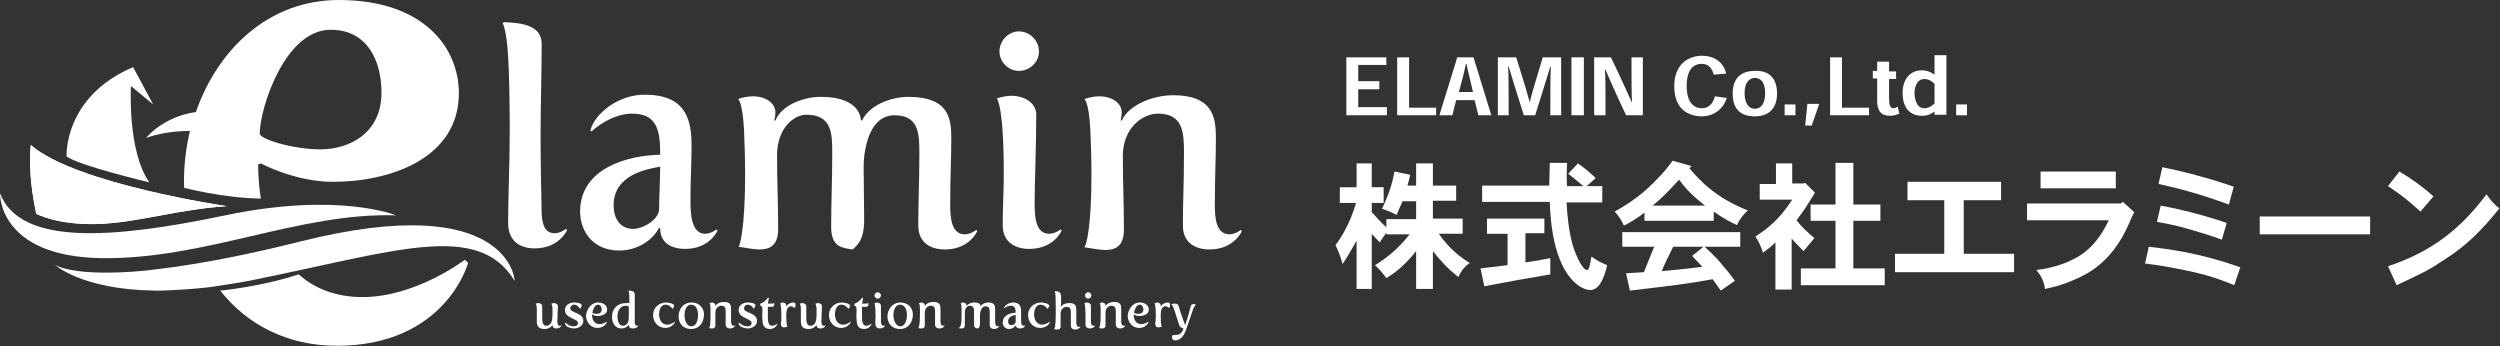 <?xml version="1.0" encoding="utf-8"?>
<!-- Generator: Adobe Illustrator 24.2.1, SVG Export Plug-In . SVG Version: 6.00 Build 0)  -->
<svg version="1.1" id="レイヤー_1" xmlns="http://www.w3.org/2000/svg" xmlns:xlink="http://www.w3.org/1999/xlink" x="0px"
	 y="0px" viewBox="0 0 462 64" style="enable-background:new 0 0 462 64;" xml:space="preserve">
<rect x="0" y="0" width="462" height="64" fill="#333333" stroke="none"/>
<style type="text/css">
	.st0{fill:#FFFFFF;}
</style>
<g>
	<g>
		<path class="st0" d="M99.2,58.1c0-0.2,0-0.7,0-1.1c0-0.4-0.1-0.7-0.2-0.9c0.2,0,0.3-0.1,0.4-0.1c0.4,0,0.8,0.2,0.8,0.6
			c0,0.8,0,1.3,0,2.2c0,0.7,0.1,1.4,0.8,1.4c0.9,0,1.1-1.1,1.1-1.9c0-0.6,0-1.1,0-1.4c-0.1-0.6-0.2-0.8-0.2-0.8
			c0.2,0,0.3-0.1,0.4-0.1c0.4,0,0.8,0.2,0.8,0.6c0,0.9-0.1,1.7-0.1,2.7c0,0.4,0,0.9,0.5,0.9c0.2,0,0.3-0.1,0.3-0.1l0,0
			c0,0-0.2,0.6-1,0.6c-0.4,0-0.7-0.2-0.7-0.6c0,0,0-0.1,0-0.1l0,0c0,0-0.3,0.8-1.5,0.8c-1.2,0-1.4-0.7-1.4-1.4
			C99.2,58.9,99.2,58.5,99.2,58.1z"/>
		<path class="st0" d="M104.5,59.6L104.5,59.6c0,0,0.6,0.7,1.5,0.7c0.6,0,0.8-0.3,0.8-0.6c0-0.9-2.4-0.8-2.4-2.4
			c0-0.9,0.8-1.4,1.7-1.4c0.4,0,1.4,0.1,1.4,0.5c0,0.2-0.2,0.5-0.3,0.7h0c0,0-0.4-0.8-1.1-0.8c-0.4,0-0.7,0.3-0.7,0.7
			c0,0.9,2.4,0.7,2.4,2.3c0,0.9-0.9,1.4-1.7,1.4c-0.6,0-1.5-0.3-1.5-0.6C104.3,60,104.5,59.7,104.5,59.6z"/>
		<path class="st0" d="M110.5,55.9c1.2,0,1.7,0.7,1.7,1.3c0,0.9-1,1.2-1.8,1.2c-0.5,0-1-0.3-1-0.3l0,0c0,1.1,0.5,1.8,1.4,1.8
			c0.7,0,1.4-0.5,1.4-0.5l0,0c0,0-0.3,1.2-1.8,1.2c-1.2,0-2.1-1-2.1-2.3C108.4,57.2,109.2,55.9,110.5,55.9z M110.3,58
			c0.4,0,0.9-0.2,0.9-0.8c0-0.4-0.2-0.9-0.7-0.9c-0.6,0-1,1.1-1,1.4C109.4,57.9,109.9,58,110.3,58z"/>
		<path class="st0" d="M115.8,56c0.2,0,0.3,0,0.5,0c0-0.5,0-0.9,0-1.3c0-0.8-0.2-1-0.2-1l0,0c0.6,0,1.2,0.1,1.2,0.7
			c0,0.9,0,1.7,0,2.8c0,0.8,0,1.6,0,2.4c0,0.3,0.1,0.6,0.4,0.6c0.2,0,0.3-0.1,0.3-0.1l0,0c0,0-0.2,0.6-1,0.6c-0.4,0-0.8-0.1-0.8-0.7
			l0,0c0,0-0.4,0.7-1.4,0.7s-1.7-0.9-1.7-2.1C113.1,57.1,114,56,115.8,56z M116.2,58.7c0-0.3,0-0.8,0-1.1v-0.8
			c0-0.3-0.3-0.3-0.6-0.3c-1,0-1.5,1-1.5,2c0,0.6,0.2,1.7,1,1.7C116,60.2,116.2,59.3,116.2,58.7z"/>
		<path class="st0" d="M123.1,55.9c0.4,0,1.5,0.2,1.5,0.6c0,0.2-0.2,0.4-0.3,0.6h0c0,0-0.5-0.8-1.3-0.8c-0.9,0-1.2,1-1.2,1.8
			c0,1.1,0.6,1.9,1.5,1.9c0.7,0,1.5-0.6,1.5-0.6l0,0c0,0-0.4,1.2-1.9,1.2c-1.2,0-2.2-1-2.2-2.3C120.6,57.1,121.6,55.9,123.1,55.9z"
			/>
		<path class="st0" d="M127.8,55.9c1.5,0,2.3,1.1,2.3,2.2c0,1.4-0.8,2.7-2.4,2.7c-1.5,0-2.3-1.1-2.3-2.3
			C125.4,57.2,126.2,55.9,127.8,55.9z M127.8,60.3c0.8,0,1.2-1,1.2-2.1c0-1-0.4-1.9-1.3-1.9c-0.8,0-1.2,1-1.2,1.9
			C126.5,59.3,126.9,60.3,127.8,60.3z"/>
		<path class="st0" d="M131.3,58.4c0-0.5,0-0.9,0-1.4c0-0.9-0.2-1-0.2-1c0.2,0,0.3-0.1,0.4-0.1c0.4,0,0.7,0.2,0.7,0.5
			c0,0.1,0,0.2,0,0.2l0,0c0.2-0.5,0.9-0.8,1.6-0.8c1.2,0,1.3,0.6,1.3,1.3c0,0.7,0,1.3,0,2.1c0,0.4,0,1,0.5,1c0.2,0,0.3-0.1,0.3-0.1
			l0,0c0,0-0.2,0.6-1,0.6c-0.4,0-0.8-0.2-0.8-0.7c0-0.8,0-1.3,0-2.3c0-0.6,0-1.2-0.8-1.2c-0.5,0-1.1,0.4-1.1,1.3c0,0.8,0,1.4,0,2.3
			c0,0.5-0.3,0.6-0.6,0.6c-0.2,0-0.4,0-0.6-0.1C131.2,60.6,131.3,60,131.3,58.4z"/>
		<path class="st0" d="M136.6,59.6L136.6,59.6c0,0,0.6,0.7,1.5,0.7c0.6,0,0.8-0.3,0.8-0.6c0-0.9-2.4-0.8-2.4-2.4
			c0-0.9,0.8-1.4,1.7-1.4c0.4,0,1.4,0.1,1.4,0.5c0,0.2-0.2,0.5-0.3,0.7h0c0,0-0.4-0.8-1.1-0.8c-0.4,0-0.7,0.3-0.7,0.7
			c0,0.9,2.4,0.7,2.4,2.3c0,0.9-0.9,1.4-1.7,1.4c-0.6,0-1.5-0.3-1.5-0.6C136.4,60,136.5,59.7,136.6,59.6z"/>
		<path class="st0" d="M140.9,57.4c0-0.8-0.1-0.8-0.4-0.9v-0.4c0.4,0,1.3-0.8,1.4-1.1l0.2,0.1l-0.2,1h0.7c0.4,0,0.5-0.1,0.5-0.1
			c0,0.1,0,0.2,0,0.2c0,0.4-0.2,0.5-0.5,0.5c-0.1,0-0.7,0-0.7,0s0,1.1,0,1.8c0,0.9,0.1,1.7,0.8,1.7c0.4,0,1-0.4,1-0.4l0,0
			c0,0-0.3,1-1.4,1c-1.1,0-1.4-0.7-1.4-1.8C140.8,58.4,140.9,57.7,140.9,57.4z"/>
		<path class="st0" d="M144.4,58.4c0-1.8-0.2-2.3-0.2-2.4c0.2,0,0.3-0.1,0.4-0.1c0.4,0,0.7,0.2,0.7,0.6c0,0.1-0.1,0.3-0.1,0.3l0,0
			c0.3-0.6,0.9-0.9,1.4-0.9c0.4,0,0.4,0.2,0.4,0.4c0,0.2,0,0.5-0.1,0.6l0,0c-0.3-0.1-0.5-0.3-0.7-0.3c-0.7,0-0.9,0.7-0.9,1.7
			c0,1.8,0.2,2.1,0.2,2.1c-0.2,0-0.4,0.1-0.6,0.1c-0.3,0-0.6-0.1-0.6-0.7C144.4,59.5,144.4,58.9,144.4,58.4z"/>
		<path class="st0" d="M148,58.1c0-0.2,0-0.7,0-1.1c0-0.4-0.1-0.7-0.2-0.9c0.2,0,0.3-0.1,0.4-0.1c0.4,0,0.8,0.2,0.8,0.6
			c0,0.8,0,1.3,0,2.2c0,0.7,0.1,1.4,0.8,1.4c0.9,0,1.1-1.1,1.1-1.9c0-0.6,0-1.1,0-1.4c-0.1-0.6-0.2-0.8-0.2-0.8
			c0.2,0,0.3-0.1,0.4-0.1c0.4,0,0.8,0.2,0.8,0.6c0,0.9-0.1,1.7-0.1,2.7c0,0.4,0,0.9,0.5,0.9c0.2,0,0.3-0.1,0.3-0.1l0,0
			c0,0-0.2,0.6-1,0.6c-0.4,0-0.7-0.2-0.7-0.6c0,0,0-0.1,0-0.1l0,0c0,0-0.3,0.8-1.5,0.8c-1.2,0-1.4-0.7-1.4-1.4
			C148,58.9,148,58.5,148,58.1z"/>
		<path class="st0" d="M155.6,55.9c0.4,0,1.5,0.2,1.5,0.6c0,0.2-0.2,0.4-0.3,0.6h0c0,0-0.5-0.8-1.3-0.8c-0.9,0-1.2,1-1.2,1.8
			c0,1.1,0.6,1.9,1.5,1.9c0.7,0,1.5-0.6,1.5-0.6l0,0c0,0-0.4,1.2-1.9,1.2c-1.2,0-2.2-1-2.2-2.3C153.1,57.1,154.1,55.9,155.6,55.9z"
			/>
		<path class="st0" d="M158.3,57.4c0-0.8-0.1-0.8-0.4-0.9v-0.4c0.4,0,1.3-0.8,1.4-1.1l0.2,0.1l-0.2,1h0.7c0.4,0,0.5-0.1,0.5-0.1
			c0,0.1,0,0.2,0,0.2c0,0.4-0.2,0.5-0.5,0.5c-0.1,0-0.7,0-0.7,0s0,1.1,0,1.8c0,0.9,0.1,1.7,0.8,1.7c0.4,0,1-0.4,1-0.4l0,0
			c0,0-0.3,1-1.4,1c-1.1,0-1.4-0.7-1.4-1.8C158.2,58.4,158.3,57.7,158.3,57.4z"/>
		<path class="st0" d="M161.8,58.4c0-2.1-0.2-2.4-0.2-2.4c0.2,0,0.3-0.1,0.4-0.1c0.4,0,0.8,0.2,0.8,0.6c0,1,0,2.1,0,2.7
			c0,0.4,0,1,0.5,1c0.2,0,0.3-0.1,0.3-0.1l0,0c0,0-0.2,0.6-1,0.6c-0.4,0-0.8-0.2-0.8-0.7C161.7,59.5,161.8,58.9,161.8,58.4z
			 M161.6,54.6c0-0.3,0.3-0.6,0.6-0.6c0.3,0,0.6,0.3,0.6,0.6c0,0.3-0.3,0.6-0.6,0.6C161.9,55.2,161.6,54.9,161.6,54.6z"/>
		<path class="st0" d="M166.4,55.9c1.5,0,2.3,1.1,2.3,2.2c0,1.4-0.8,2.7-2.4,2.7c-1.5,0-2.3-1.1-2.3-2.3
			C164,57.2,164.9,55.9,166.4,55.9z M166.4,60.3c0.8,0,1.2-1,1.2-2.1c0-1-0.4-1.9-1.3-1.9c-0.8,0-1.2,1-1.2,1.9
			C165.1,59.3,165.6,60.3,166.4,60.3z"/>
		<path class="st0" d="M170,58.4c0-0.5,0-0.9,0-1.4c0-0.9-0.2-1-0.2-1c0.2,0,0.3-0.1,0.4-0.1c0.4,0,0.7,0.2,0.7,0.5
			c0,0.1,0,0.2,0,0.2l0,0c0.2-0.5,0.9-0.8,1.6-0.8c1.2,0,1.3,0.6,1.3,1.3c0,0.7,0,1.3,0,2.1c0,0.4,0,1,0.5,1c0.2,0,0.3-0.1,0.3-0.1
			l0,0c0,0-0.2,0.6-1,0.6c-0.4,0-0.8-0.2-0.8-0.7c0-0.8,0-1.3,0-2.3c0-0.6,0-1.2-0.8-1.2c-0.5,0-1.1,0.4-1.1,1.3c0,0.8,0,1.4,0,2.3
			c0,0.5-0.3,0.6-0.6,0.6c-0.2,0-0.4,0-0.6-0.1C169.8,60.6,170,60,170,58.4z"/>
		<path class="st0" d="M177.7,58.4c0-0.5,0-0.9,0-1.4c0-0.9-0.2-1-0.2-1c0.2,0,0.3-0.1,0.4-0.1c0.4,0,0.7,0.2,0.7,0.5
			c0,0.1,0,0.2,0,0.2l0,0c0.2-0.4,0.8-0.7,1.4-0.7c0.9,0,1.2,0.3,1.2,0.7l0,0c0.2-0.4,0.9-0.7,1.4-0.7c1.2,0,1.3,0.6,1.3,1.3
			c0,0.7,0,1.3,0,2.1c0,0.4,0,1,0.5,1c0.2,0,0.3-0.1,0.3-0.1l0,0c0,0-0.2,0.6-1,0.6c-0.4,0-0.8-0.2-0.8-0.7c0-0.8,0-1.3,0-2.3
			c0-0.6,0-1.2-0.8-1.2c-0.8,0-1,1.2-1,1.6c0,0,0,1.6,0,1.6c0,0.6-0.2,0.8-0.4,0.9c-0.3,0-0.7-0.1-0.7-0.7c0-0.8,0-1.4,0-2.3
			c0-0.6,0-1.2-0.8-1.2c-0.4,0-0.9,0.4-0.9,1.3c0,0.8,0,1.4,0,2.3c0,0.5-0.3,0.6-0.6,0.6c-0.2,0-0.4,0-0.6-0.1
			C177.5,60.6,177.7,60,177.7,58.4z"/>
		<path class="st0" d="M187.7,57.8L187.7,57.8c0-0.8-0.2-1.3-0.9-1.3c-0.4,0-0.9,0.2-1.3,0.5l0,0c0.1-0.5,0.9-1.1,1.7-1.1
			c1.3,0,1.5,0.8,1.5,1.6c0,0.5,0,1.1,0,1.6v0.1c0,0.4,0,1,0.5,1c0.2,0,0.3-0.1,0.3-0.1l0,0c0,0-0.2,0.6-1,0.6
			c-0.4,0-0.8-0.2-0.8-0.6l0,0c-0.2,0.4-0.7,0.7-1.2,0.7c-0.8,0-1.2-0.6-1.2-1.2C185.3,58.2,186.8,57.8,187.7,57.8z M186.9,60.1
			c0.3,0,0.8-0.3,0.8-0.6c0-0.4,0-0.8,0-1.3c-0.4,0.1-1.4,0.2-1.4,1.2C186.3,59.9,186.6,60.1,186.9,60.1z"/>
		<path class="st0" d="M192.4,55.9c0.4,0,1.5,0.2,1.5,0.6c0,0.2-0.2,0.4-0.3,0.6h0c0,0-0.5-0.8-1.3-0.8c-0.9,0-1.2,1-1.2,1.8
			c0,1.1,0.6,1.9,1.5,1.9c0.7,0,1.5-0.6,1.5-0.6l0,0c0,0-0.4,1.2-1.9,1.2c-1.2,0-2.2-1-2.2-2.3C189.9,57.1,190.9,55.9,192.4,55.9z"
			/>
		<path class="st0" d="M195.1,58.1v-1.6c0-0.8,0-2.5-0.2-2.7l0,0c1.1,0,1.2,0.4,1.2,1.5c0,0.5,0,1-0.1,1.5l0,0
			c0.2-0.5,0.9-0.8,1.6-0.8c1.2,0,1.3,0.6,1.3,1.3c0,0.7,0,1.3,0,2.1c0,0.4,0,1,0.5,1c0.2,0,0.3-0.1,0.3-0.1l0,0c0,0-0.2,0.6-1,0.6
			c-0.4,0-0.8-0.2-0.8-0.7c0-0.8,0-1.4,0-2.3c0-0.6,0-1.2-0.8-1.2c-0.5,0-1.1,0.4-1.1,1.3c0,0.8,0,1.4,0,2.3c0,0.5-0.3,0.6-0.6,0.6
			c-0.2,0-0.4,0-0.6-0.1C194.9,60.6,195.1,60.4,195.1,58.1z"/>
		<path class="st0" d="M200.6,58.4c0-2.1-0.2-2.4-0.2-2.4c0.2,0,0.3-0.1,0.4-0.1c0.4,0,0.8,0.2,0.8,0.6c0,1,0,2.1,0,2.7
			c0,0.4,0,1,0.5,1c0.2,0,0.3-0.1,0.3-0.1l0,0c0,0-0.2,0.6-1,0.6c-0.4,0-0.8-0.2-0.8-0.7C200.6,59.5,200.6,58.9,200.6,58.4z
			 M200.5,54.6c0-0.3,0.3-0.6,0.6-0.6c0.3,0,0.6,0.3,0.6,0.6c0,0.3-0.3,0.6-0.6,0.6C200.8,55.2,200.5,54.9,200.5,54.6z"/>
		<path class="st0" d="M203.4,58.4c0-0.5,0-0.9,0-1.4c0-0.9-0.2-1-0.2-1c0.2,0,0.3-0.1,0.4-0.1c0.4,0,0.7,0.2,0.7,0.5
			c0,0.1,0,0.2,0,0.2l0,0c0.2-0.5,0.9-0.8,1.6-0.8c1.2,0,1.3,0.6,1.3,1.3c0,0.7,0,1.3,0,2.1c0,0.4,0,1,0.5,1c0.2,0,0.3-0.1,0.3-0.1
			l0,0c0,0-0.2,0.6-1,0.6c-0.4,0-0.8-0.2-0.8-0.7c0-0.8,0-1.3,0-2.3c0-0.6,0-1.2-0.8-1.2c-0.5,0-1.1,0.4-1.1,1.3c0,0.8,0,1.4,0,2.3
			c0,0.5-0.3,0.6-0.6,0.6c-0.2,0-0.4,0-0.6-0.1C203.2,60.6,203.4,60,203.4,58.4z"/>
		<path class="st0" d="M210.6,55.9c1.2,0,1.7,0.7,1.7,1.3c0,0.9-1,1.2-1.8,1.2c-0.5,0-1-0.3-1-0.3l0,0c0,1.1,0.5,1.8,1.4,1.8
			c0.7,0,1.4-0.5,1.4-0.5l0,0c0,0-0.3,1.2-1.8,1.2c-1.2,0-2.1-1-2.1-2.3C208.5,57.2,209.3,55.9,210.6,55.9z M210.4,58
			c0.4,0,0.9-0.2,0.9-0.8c0-0.4-0.2-0.9-0.7-0.9c-0.6,0-1,1.1-1,1.4C209.5,57.9,210,58,210.4,58z"/>
		<path class="st0" d="M213.6,58.4c0-1.8-0.2-2.3-0.2-2.4c0.2,0,0.3-0.1,0.4-0.1c0.4,0,0.7,0.2,0.7,0.6c0,0.1-0.1,0.3-0.1,0.3l0,0
			c0.3-0.6,0.9-0.9,1.4-0.9c0.4,0,0.4,0.2,0.4,0.4c0,0.2,0,0.5-0.1,0.6l0,0c-0.3-0.1-0.5-0.3-0.7-0.3c-0.7,0-0.9,0.7-0.9,1.7
			c0,1.8,0.2,2.1,0.2,2.1c-0.2,0-0.4,0.1-0.6,0.1c-0.3,0-0.6-0.1-0.6-0.7C213.5,59.5,213.6,58.9,213.6,58.4z"/>
		<path class="st0" d="M217.3,61.9c0.5,0,1-0.2,1.3-0.9l0.1-0.3c-0.3-0.1-0.7-0.2-0.8-0.7c-0.3-0.8-0.8-2.6-1.1-3.3
			c-0.1-0.2-0.2-0.4-0.4-0.5v0c0.2,0,0.4-0.1,0.7-0.1c0.3,0,0.6,0.1,0.7,0.4c0.2,0.8,0.8,2.5,1.2,3.6c1.3-3.6,0.8-3.9,1.6-3.9
			c0.3,0,0.4,0.1,0.4,0.1v0c0,0-0.2,0.2-0.5,0.8l-1.3,3.8c-0.5,1.4-1.2,2-2,2c-0.6,0-0.6-0.3-0.6-0.9
			C216.9,61.9,217.1,61.9,217.3,61.9z"/>
	</g>
	<path class="st0" d="M41.9,38.1c0,0-28-4.1-36.2-11.3c0,0-0.7,4.9,1,12.7c0,0,3.8,2.1,11.2,1.9S32.7,38.7,41.9,38.1z"/>
	<path class="st0" d="M24.6,12.4l3.7,6.9l-4.1-3.4c0,0-0.7,12,3.4,17.8c0,0-13.1-3.1-15.3-4.8C12.3,28.9,11.7,17.9,24.6,12.4z"/>
	<g>
		<path class="st0" d="M73.2,39.8c0,0-10.6-4.4-31.6,0S3.7,45.4,0,35.7c0,0-0.4,11.7,18.7,12S55.4,39.2,73.2,39.8z"/>
		<path class="st0" d="M55.6,44.6c-9.5,2.4-17,3.8-23.1,4.7c0,0-3.9,0.5-5.5,0.7c-13.7,1.3-16.9-1.1-16.9-1.1s4.9,4.6,18.4,4.8
			c1.1,0.1,8.5-0.3,11.4-0.8c1.9-0.3,4-0.6,6.1-1c26.9-5.4,42.3-11.2,49.1,0C95.2,51.8,94,35,55.6,44.6z"/>
	</g>
	<path class="st0" d="M41.9,38.1c0,0-28-4.1-36.2-11.3c0,0-0.7,4.9,1,12.7c0,0,3.8,2.1,11.2,1.9S32.7,38.7,41.9,38.1z"/>
	<path class="st0" d="M34.1,35.2"/>
	<path class="st0" d="M94.2,23.8c0-5.1-0.1-10-0.3-13.4c-0.3-5-1-6.1-1-6.1l0.2-0.2c3.6,0.1,7,0.7,7,4c0,5.5-0.2,11.2-0.2,16.9
		c0,4.8,0.1,9.8,0.2,14.5c0.1,1.8,0.5,3.6,2.4,3.6c1.1,0,2.1-0.8,2.1-0.8l0.2,0.2c0,0-1.4,3.4-6,3.4c-2.4,0-4.9-1.1-4.9-4.7
		C93.9,36.7,94.2,30.1,94.2,23.8z M122,28.6v-0.5c0-4.6-1-7.1-5.2-7.1c-2.7,0-5.5,1.5-7.5,3.3l-0.2-0.2c0.9-3.3,5.3-6.6,10-6.6
		c7.7,0,8.7,4.6,8.7,9.5c0,2.9-0.2,6.5-0.2,9.5v0.7c0,2.1,0.1,6,2.7,6c1.1,0,2.1-0.8,2.1-0.8l0.2,0.2c0,0-1.4,3.4-6,3.4
		c-2.2,0-4.6-0.9-4.6-3.8l-0.2-0.1c-1.2,2.3-4,4.2-7.4,4.2c-4.6,0-7.2-3.3-7.2-7.3C107.3,31,116.1,28.7,122,28.6z M117,42.3
		c1.8,0,4.8-1.7,4.8-3.7c0-2.2,0.2-5,0.2-7.8c-2.2,0.4-8.6,1.4-8.6,7.1C113.4,41.1,115.2,42.3,117,42.3z M137.7,32.1
		c0-2.7-0.1-5.5-0.2-8.1c-0.3-5.3-1.1-5.7-1.1-5.7c0.9-0.3,1.8-0.5,2.7-0.5c2.5,0,4.2,1.3,4.2,3c0,0.7-0.2,1.4-0.2,1.4l0.2,0.1
		c1-2.7,4.9-4.4,8.4-4.4c5.1,0,7.2,2,7.4,4.3l0.2,0.1c1.2-2.7,5.1-4.4,8.6-4.4c7.2,0,7.9,3.7,7.9,7.5c0,4-0.2,7.5-0.2,12.2
		c0,2.4,0.1,5.7,2.7,5.7c1.1,0,2.1-0.8,2.1-0.8l0.2,0.2c0,0-1.4,3.4-6,3.4c-2.4,0-4.9-1.1-4.9-4.4c0-4.7,0.2-7.9,0.2-13.4
		c0-3.6-0.1-7-4.6-7c-4.9,0-5.7,6.9-5.7,9.5c0,0.1,0.1,9.4,0.1,9.7c0,3.9-1.2,4.7-2.1,5.6c-2-0.3-4-0.4-4-4.2
		c0-4.7,0.2-8.1,0.2-13.7c0-3.6-0.1-7-4.8-7c-2.3,0-5.4,2.5-5.4,7.5c0,4.9,0.2,8.6,0.2,13.7c0,2.9-1.5,3.7-3.4,3.7
		c-1.1,0-2.5-0.3-3.9-0.5C136.8,45.2,137.7,41.8,137.7,32.1z M185.5,32.2c0-12.4-1.2-14-1.3-14c0.9-0.3,1.8-0.5,2.7-0.5
		c2.4,0,4.6,1.3,4.6,3.5c0,5.7-0.3,12.3-0.3,16.3c0,2.4,0.1,5.7,2.7,5.7c1.1,0,2.1-0.8,2.1-0.8l0.2,0.2c0,0-1.4,3.4-6,3.4
		c-2.4,0-4.9-1.1-4.9-4.4C185.3,38.4,185.5,35.3,185.5,32.2z M184.7,9.5c0-2,1.7-3.7,3.6-3.7c2,0,3.7,1.7,3.7,3.7
		c0,2-1.7,3.6-3.7,3.6C186.3,13.1,184.7,11.4,184.7,9.5z M201.7,32.1c0-2.7-0.1-5.5-0.2-8.1c-0.3-5.3-1.1-5.7-1.1-5.7
		c0.9-0.3,1.8-0.5,2.7-0.5c2.5,0,4.2,1.3,4.2,3c0,0.7-0.2,1.4-0.2,1.4l0.2,0.1c1.2-2.8,5.6-4.7,9.5-4.7c7.2,0,7.9,3.9,7.9,7.8
		c0,4-0.2,7.5-0.2,12.2c0,2.4,0.1,5.7,2.7,5.7c1.1,0,2.1-0.8,2.1-0.8l0.2,0.2c0,0-1.4,3.4-6,3.4c-2.4,0-4.9-1.1-4.9-4.4
		c0-4.7,0.2-7.9,0.2-13.4c0-3.7-0.1-7.3-4.8-7.3c-2.9,0-6.5,2.7-6.5,7.8c0,4.9,0.2,8.6,0.2,13.7c0,2.9-1.5,3.7-3.4,3.7
		c-1.1,0-2.5-0.3-3.9-0.5C200.8,45.2,201.7,41.8,201.7,32.1z M62.6,0c-13,0-22.4,9.2-26.4,20.7l0,0c-6.2,0.9-9.2,4.8-9.2,4.8
		c3.7-1.4,8.1-1.3,8.1-1.3l0,0c-0.7,3-1.1,6.1-1.1,9.2c0,0.4,0,0.8,0,1.3c0,0,7.2,1.9,14.2,2c0,0,0,0,0,0c-0.3-2-0.5-4.1-0.5-6.3
		l0.5-0.2c0,0,6.3,3.4,13.3,3.4c10.6,0,23.3-4.3,23.3-16.4C84.8,9,78.5,0,62.6,0z M59.2,27.6c-5.1,0-11.2-1.9-11.2-2.9
		c0-4.6,4.6-19.2,13.1-19.2c6.9,0,9.4,5.9,9.4,11.6C70.5,24.6,64.6,27.6,59.2,27.6z M85.9,48c0,0-9,6.9-18.9,6.9
		c-4.8,0-8.8-1.5-11.8-4.2c0,0,0,0,0,0c-7,2.3-14.4,3-14.5,3c5,6.4,12.6,10.2,21.5,10.2c20.2,0,24.3-15.3,24.3-15.3L85.9,48z"/>
</g>
<g>
	<g>
		<path class="st0" d="M254.9,15v1.5H251v3.3h5.3v1.5h-7.5V10.6h7.4V12H251v3H254.9z"/>
		<path class="st0" d="M265.4,21.3h-7.2V10.6h2.2v9.3h5V21.3z"/>
		<path class="st0" d="M269.1,18.5l-0.7,2.8H266l3.3-10.7h3l3.3,10.7h-2.4l-0.7-2.8H269.1z M271.6,14.4c-0.2-0.8-0.4-1.6-0.6-2.6
			h-0.1c-0.2,1-0.4,1.8-0.6,2.6l-0.7,2.6h2.6L271.6,14.4z"/>
		<path class="st0" d="M282.7,18.9c0.4-1.8,1.2-4.2,2.4-8.3h3.4v10.7h-2c0-4.4,0-7.4,0.1-9h-0.1c-0.5,1.7-1.4,4.5-2.8,9h-2.1
			c-1.4-4.4-2.3-7.4-2.8-9h-0.1c0.1,1.7,0.1,4.6,0.1,9h-2V10.6h3.4C281.5,14.7,282.2,17.1,282.7,18.9L282.7,18.9z"/>
		<path class="st0" d="M290.4,21.3V10.6h2.3v10.7H290.4z"/>
		<path class="st0" d="M301.6,19c-0.1-1.5-0.1-4.3-0.1-8.4h2.1v10.7h-3.1c-2-4.2-3.2-7-3.8-8.4h-0.1c0.1,1.4,0.1,4.3,0.1,8.4h-2.1
			V10.6h3.1C299.7,14.7,300.9,17.5,301.6,19L301.6,19z"/>
		<path class="st0" d="M319.1,18.1c-0.6,2.1-2.5,3.4-4.6,3.4c-1.3,0-2.6-0.4-3.5-1.2c-1-0.9-1.6-2.3-1.6-4.4c0-1.9,0.6-3.3,1.6-4.3
			c0.9-0.8,2.1-1.3,3.5-1.3c2.2,0,4,1.1,4.5,3.3l-2.3,0.2c-0.3-1.2-1-2-2.2-2c-1.6,0-2.8,1.1-2.8,4.1c0,3,1.3,4.1,2.8,4.1
			c1.4,0,2.2-1.1,2.4-2.2L319.1,18.1z"/>
		<path class="st0" d="M328.4,17.3c0,2.6-1.4,4.2-4.1,4.2c-2.9,0-4.1-1.6-4.1-4.2c0-3,1.7-4.2,4.1-4.2
			C326.8,13,328.4,14.3,328.4,17.3L328.4,17.3z M324.3,20.1c1.1,0,1.9-0.9,1.9-2.9c0-2.1-0.9-2.8-1.9-2.8c-1,0-1.9,0.8-1.9,2.8
			C322.4,19.3,323.3,20.1,324.3,20.1L324.3,20.1z"/>
		<path class="st0" d="M331.8,19.3v2h-2v-2H331.8z"/>
		<path class="st0" d="M334,19.2h2.2l-1.4,4h-1.2L334,19.2z"/>
		<path class="st0" d="M345.4,21.3h-7.2V10.6h2.2v9.3h5V21.3z"/>
		<path class="st0" d="M346.9,11.4h2.2v1.8h1.3v1.4h-1.3v3.6c0,1.2,0.2,1.8,0.8,1.8c0.3,0,0.6-0.2,0.8-0.3L351,21
			c-0.5,0.2-1,0.4-1.7,0.4c-1.6,0-2.4-0.8-2.4-2.8v-4.1h-0.8v-1.4h0.8V11.4z"/>
		<path class="st0" d="M357.5,20.6c-0.5,0.4-1.2,0.8-2.3,0.8c-2.5,0-3.6-1.8-3.6-4.2c0-2.8,1.6-4.2,3.5-4.2c1,0,1.7,0.3,2.4,0.8h0
			v-3.6h2.2v11h-2.2L357.5,20.6L357.5,20.6z M355.6,20c0.9,0,1.5-0.5,1.9-0.9v-3.6c-0.5-0.5-1.1-0.9-1.9-0.9c-1.1,0-1.8,1-1.8,2.7
			C353.9,19,354.5,20,355.6,20L355.6,20z"/>
		<path class="st0" d="M363.5,19.3v2h-2v-2H363.5z"/>
	</g>
	<g>
		<path class="st0" d="M253.5,30.2v4.4h2.2v2.9h-2.2v1.7c0.9,1,1.7,1.9,2.7,2.8v-1.5h5.5v-3.3h-2.5c-0.4,0.8-0.7,1.6-1.1,2.5
			c-0.8-0.4-1.7-0.8-2.7-1.1c1.3-2.8,1.9-4.7,2.3-6.9l2.9,0.6c-0.1,0.6-0.3,1.3-0.5,2h1.6v-4.1h3.1v4.1h4.3v2.8h-4.3v3.3h5.5v2.8
			h-4.4c0.9,1.3,2.7,3.6,5.7,5.4c-1,0.7-1.6,1.5-2.1,2.6c-2-1.6-3.2-2.9-4.7-4.8v7h-3.1v-7c-1.6,2-3.2,3.6-5.5,5
			c-0.6-0.8-1.2-1.6-2.1-2.4c2.1-1.3,4.2-2.9,6.4-5.7h-4.3v-0.3c-0.4,0.6-0.9,1.2-1.2,1.8c-0.5-0.5-1-1-1.5-1.6v10.2h-2.8v-8.9
			c-1.3,2.2-1.7,3-2.6,4.3c-0.3-1.2-0.7-2.3-1.3-3.5c1-1.3,2.7-4,3.8-7.8h-3v-2.9h3.1v-4.4H253.5z"/>
		<path class="st0" d="M285.4,40.3v2.8h-3.5v5.4c1.5-0.2,3.1-0.5,4.6-0.8v3c-3.6,0.6-9.1,1.6-12.2,2.2l-0.7-3.3
			c1.7-0.2,3.4-0.4,5-0.6v-5.8h-3.8v-2.8H285.4z M293.2,34.4h2.9v3h-6.6c0.1,2,0.4,5.5,1.2,8.1c0.5,1.6,1.7,4.4,2.6,4.4
			c0.4,0,0.6-1.3,0.8-2.5c0.9,0.7,1.9,1.2,2.9,1.6c-0.6,2.7-1.6,4.6-3.1,4.6c-0.3,0-1.5-0.1-2.9-1.4c-4-3.7-4.5-11.6-4.6-14.9h-12.5
			v-3h12.4l0.1-4.2h3.2c-0.1,2.1-0.1,3.4,0,4.3l3,0c-0.9-0.8-1.8-1.5-2.8-2.3l1.8-1.9c1.2,0.8,2.3,1.8,3.3,2.7L293.2,34.4z"/>
		<path class="st0" d="M312.6,30.7l-0.4,0.4c1.9,2.2,4.6,5.3,10.8,7.8c-0.8,0.7-1.6,1.7-2,2.7c-1.3-0.6-2.8-1.4-4.3-2.5v1.7h-12.8
			v-1.5c-1.3,1-2.6,1.8-3.8,2.4c-0.4-0.9-1-1.9-1.7-2.6c4.5-2.5,6.7-4.8,8.3-6.5c0.6-0.6,1.3-1.4,2.4-2.9L312.6,30.7z M315,45.6
			c1.9,1.7,2.6,2.5,3.3,3.4c0.7,0.8,1.4,1.6,2.3,2.9l-2.6,1.8c-0.5-0.7-1-1.4-1.5-2.1c-4.9,0.9-7.7,1.2-15.3,2.1l-0.7-3.2l3.3-0.2
			c0.6-1.5,1.3-3.3,1.9-4.7h-5.9v-2.7h21.8v2.7H315z M315.1,38c-2.4-1.9-3.5-3-4.8-4.8c-2.4,2.6-3.2,3.4-4.9,4.8H315.1z M314.8,45.6
			h-5.6c-0.7,1.4-1.6,3.2-2.1,4.5c2.5-0.2,5.2-0.5,7.5-0.8c-0.6-0.6-1.2-1.3-1.9-2L314.8,45.6z"/>
		<path class="st0" d="M331.2,30.1v3.8h2.1l0.3-0.1l1.8,1.8c-1.4,2.3-1.8,3-3.4,5.1c0.9,1.2,2.1,2.3,3.3,3.3c-0.7,0.8-1.3,1.6-2,2.4
			c-0.7-0.7-1.5-1.5-2.2-2.3v9.4h-3v-8.7c-0.7,0.7-1.5,1.3-2.3,1.9c-0.3-1-0.8-2.1-1.4-3c2.3-1.5,4.4-3.1,6.8-6.8h-6v-2.9h3v-3.8
			H331.2z M342.5,30.1v7.7h5v3h-5v8.8h5.8v3.1h-15.5v-3.1h6.4v-8.8h-4.6v-3h4.6v-7.7H342.5z"/>
		<path class="st0" d="M369.8,33.6V37h-6.9v9.9h9.3v3.4h-22v-3.4h9.1V37h-6.8v-3.4H369.8z"/>
		<path class="st0" d="M392.3,37.3l2.1,1.9c-0.5,1-0.8,1.7-1,2.2c-3.1,7.1-7.7,9.3-10.1,10.3c-2,0.9-3.5,1.3-5.4,1.7
			c-0.1-1.1-0.6-2.4-1.6-3.5c4.3-0.5,7-2,8.1-2.7c2-1.3,3.8-3.3,5.3-6.5h-15.1v-3.1h17.3L392.3,37.3z M391,31.7v3.1h-13.9v-3.1H391z
			"/>
		<path class="st0" d="M412.9,52.7c-2.3-0.9-4.4-1.8-9.3-2.8c-2.4-0.5-4.7-0.9-7.2-1.2l0.7-3.1c3.4,0.4,9.4,1.1,16.9,3.8L412.9,52.7
			z M410.6,44.3c-2.1-0.8-3.3-1.1-4.2-1.4c-3-0.9-4.4-1.3-7.8-1.9l0.7-3c5.5,1,10.5,2.6,12.2,3.2L410.6,44.3z M411.9,37.8
			c-5.8-2.1-9.3-3-13-3.8l0.7-3.1c3.9,0.8,5.6,1.3,8.5,2.1c1.1,0.3,2.3,0.7,4.7,1.5L411.9,37.8z"/>
		<path class="st0" d="M438,40v3.3h-20.4V40H438z"/>
		<path class="st0" d="M447.3,39.1c-2.3-2.1-3.7-3.2-6-4.7l2.1-2.7c2.4,1.4,4.7,3.1,6.3,4.6L447.3,39.1z M441.3,49.2
			c8.2-2.7,13.6-7.1,18.2-13.3c0.7,1,1.4,1.9,2.4,2.6c-3.4,4.2-6.1,6.9-10.2,9.5c-3,2-3.7,2.3-8.8,4.7L441.3,49.2z"/>
	</g>
</g>
</svg>
